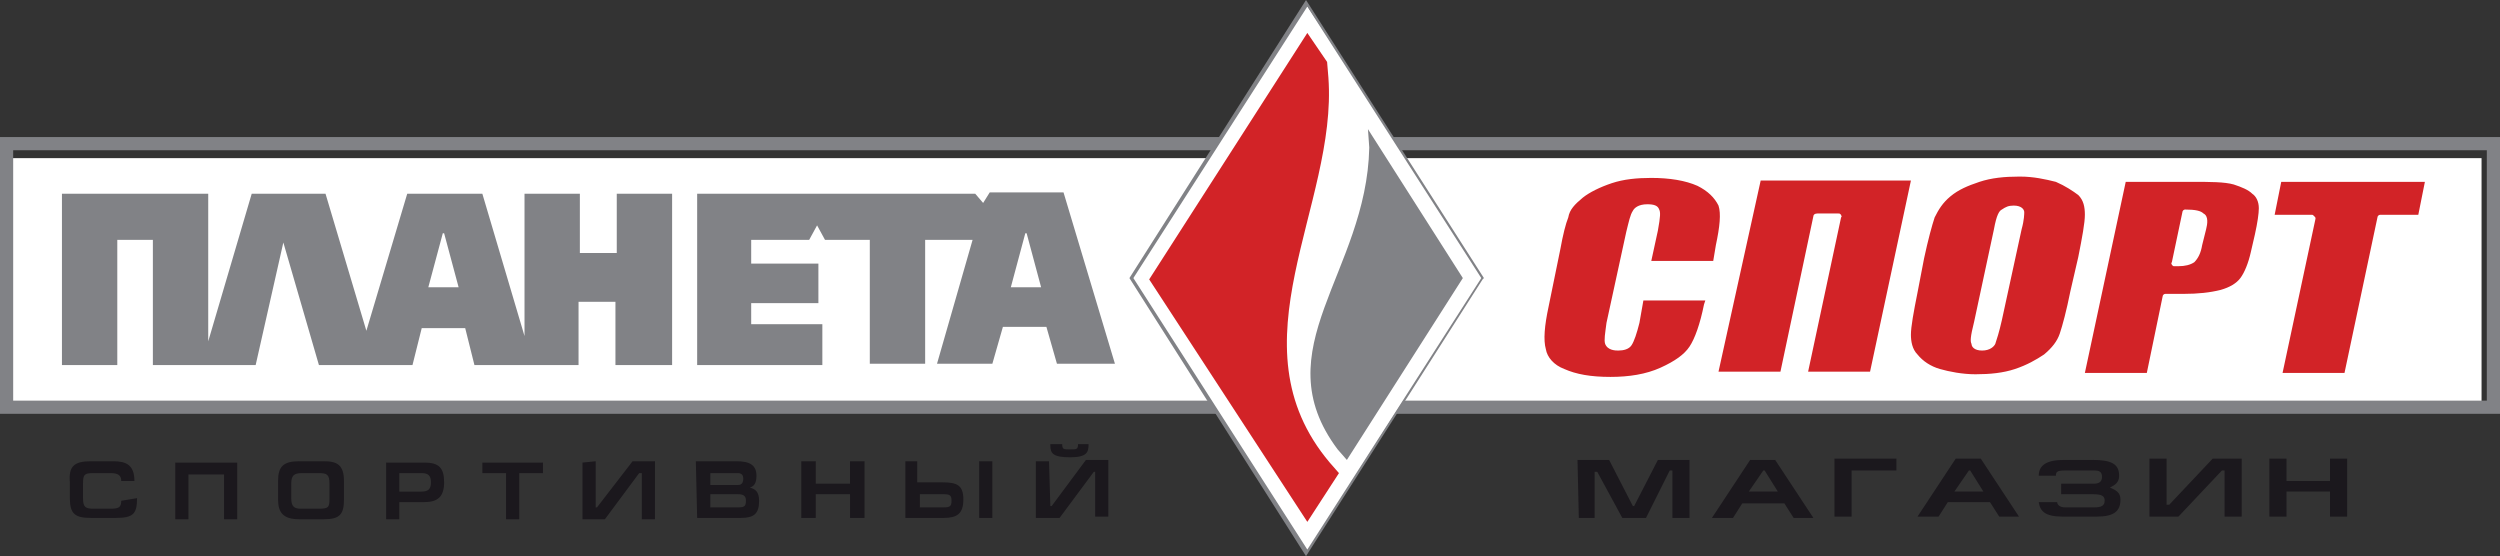 <svg xmlns="http://www.w3.org/2000/svg" viewBox="61.3 66 189.7 42.2" id="logo"><rect x="61.3" y="66" width="189.7" height="42.2" fill="#333333" stroke="none"/><path fill="#FFF" d="M62.1 78h187.5v18.5H62.1z"/><path fill="#D22327" d="M234.4 79.8l-.5 2.5h2.8c.1 0 .1 0 .2.1s.1.1.1.2l-2.5 11.7h4.7l2.5-11.8c0-.1.1-.2.2-.2h2.9l.5-2.5h-10.9zm-42.7 14.4h4.7l2.5-11.8c0-.1.1-.2.3-.2h1.6c.1 0 .1 0 .2.1 0 .1.1.1 0 .2l-2.5 11.7h4.7l3.1-14.5h-11.4l-3.2 14.5zm-1.6-14.1c-.9-.4-2.1-.6-3.5-.6-1.1 0-2.1.1-3 .4-.9.3-1.7.7-2.2 1.1-.6.5-1 .9-1.1 1.5-.2.5-.4 1.3-.6 2.4l-.9 4.4c-.3 1.4-.4 2.5-.2 3.2.1.6.6 1.2 1.4 1.5.9.4 2 .6 3.5.6v.2-.2c1.4 0 2.7-.2 3.8-.7 1.1-.5 1.8-1 2.2-1.6.4-.6.8-1.7 1.1-3.2l.1-.3H186l-.3 1.7c-.2.8-.4 1.4-.6 1.7-.2.3-.6.4-1 .4-.2 0-.8 0-1-.5-.1-.3 0-.8.1-1.6l1.5-6.9c.2-.8.3-1.3.5-1.6.1-.2.4-.5 1.1-.5.5 0 .8.1.9.4.1.2.1.5-.1 1.6l-.5 2.3h4.7l.2-1.2c.3-1.4.4-2.4.2-3-.3-.6-.8-1.1-1.6-1.5m27.2-.3c-.8-.2-1.7-.4-2.7-.4h-.1c-1.1 0-2.1.1-3 .4-.9.3-1.6.6-2.2 1.1-.6.5-.9 1-1.2 1.6-.2.6-.5 1.7-.8 3.1l-.5 2.6c-.3 1.5-.5 2.6-.5 3.2 0 .5.1 1.1.5 1.5.4.5 1 .9 1.7 1.1.7.2 1.7.4 2.7.4v.2-.2c1.1 0 2.1-.1 3-.4.9-.3 1.6-.7 2.2-1.1.6-.5 1-1 1.2-1.6.2-.6.5-1.7.8-3.2l.6-2.6c.3-1.5.5-2.6.5-3.2 0-.6-.1-1.1-.5-1.5-.4-.3-1-.7-1.7-1m-2.6 3.6l-1.5 6.9c-.2.9-.4 1.5-.5 1.8-.1.2-.4.5-1 .5s-.8-.3-.8-.5c-.1-.2-.1-.5.2-1.7l1.5-7c.2-1.1.4-1.4.6-1.5.3-.2.5-.3.9-.3.6 0 .8.3.8.5 0 .1 0 .6-.2 1.3m17.5-2.7c-.3-.3-.8-.5-1.4-.7-.7-.2-1.8-.2-3.1-.2h-5.1l-3.1 14.5h4.7l1.2-5.8c0-.1.1-.2.2-.2h1.4c1.1 0 2-.1 2.8-.3.7-.2 1.2-.5 1.5-.9.3-.4.6-1.1.8-2l.3-1.3c.2-.9.3-1.6.3-2 0-.5-.2-.9-.5-1.1m-3.5 2.7l-.3 1.2c-.1.6-.3 1-.6 1.3-.3.2-.7.3-1.2.3h-.3c-.1 0-.1 0-.2-.1 0-.1-.1-.1 0-.2l.8-3.8c0-.1.1-.2.2-.2.8 0 1.2.1 1.4.3.4.2.3.8.2 1.2"/><path fill="#818286" d="M251.1 97.4H61.3v-21H251v21zm-188.8-1H250v-19H62.3v19z"/><path fill="#FFF" d="M147.1 87.1l13.3 20.9 13.3-20.9-8.6-13.6-4.7-7.2-4.6 7.3z"/><path fill="#818286" d="M160.4 108.2L147 87.1 160.4 66l13.5 21.1-.1.1-13.4 21zm-13.1-21.1l13.2 20.6 13.2-20.6-13.2-20.6-13.2 20.6z"/><path fill="#818286" d="M165.1 75.8l.1 1.4c-.2 9.5-8.1 15.3-2.4 22.9l.7.8 8.8-13.8-7.2-11.3z"/><path fill="#D22327" d="M160.5 68.5l-12 18.7 12 18.4 2.4-3.7-.7-.8c-7.6-9 .6-19.5-.1-29.2l-.1-1.2-1.5-2.2z"/><path fill="#818286" d="M80.7 93.7h-7.8v-9.5h-2.7v9.5H66v-13h11.1v11.2l3.3-11.2H86l3.1 10.4 3.1-10.4h5.7l3.2 10.8V80.7h4.2v4.5h2.8v-4.5h4.2v13H108v-4.8h-2.8v4.8h-7.9l-.7-2.8h-3.3l-.7 2.8h-7.1l-2.7-9.3-2.1 9.3zm15.4-5.9L95 83.7h-.1l-1.1 4.1h2.3zm18.1 5.9v-13h21.1l.6.7.5-.8h5.6l3.9 13h-4.4l-.8-2.8h-3.3l-.8 2.8h-4.2l2.7-9.4h-3.6v9.4h-4.2v-9.4h-3.4l-.6-1.1-.6 1.1h-4.4V86h5.1v3h-5.1v1.6h5.4v3.1h-9.5zm26.1-5.9l-1.1-4.1h-.1l-1.1 4.1h2.3z"/><path fill="#1B181D" d="M70.5 104c0 .5-.2.6-.8.6h-1.3c-.6 0-.8-.1-.8-.8v-1.1c0-.7.1-.8.8-.8h1.3c.6 0 .8.2.8.6h1c0-1.2-.6-1.5-1.6-1.5h-1.7c-1.3 0-1.7.4-1.6 1.6v1.2c0 1.2.4 1.5 1.6 1.5h1.9c1.3 0 1.6-.3 1.6-1.5l-1.2.2zm4.1-2.9v4.3h1V102h2.7v3.4h1v-4.3zm8.8 2.7v-1.1c0-.6.2-.8.8-.8h1.3c.6 0 .8.1.8.8v1.2c0 .6-.1.7-.8.7h-1.4c-.5 0-.7-.2-.7-.8m4 .1v-1.4c0-1.2-.5-1.5-1.5-1.5H84c-1.2 0-1.6.4-1.6 1.5v1.4c0 1 .4 1.5 1.6 1.5h1.9c1.2 0 1.5-.4 1.5-1.5m4.2.2h1.9c1 0 1.5-.4 1.5-1.5s-.4-1.5-1.5-1.5h-2.9v4.3h1v-1.3zm0-2.2h1.7c.5 0 .7.2.7.7 0 .5-.2.7-.7.7h-1.7v-1.4zm6.3-.8v.8h1.8v3.5h1v-3.5h1.8v-.8zm8.6-.1l-1 .1v4.3h1.7l2.6-3.5h.2v3.5h1V101h-1.7l-2.7 3.5h-.1zm8.7.9h2.1c.3 0 .4.2.4.4 0 .3-.1.5-.4.5h-2.1v-.9zm-1 3.4h3.3c1 0 1.4-.3 1.4-1.3 0-.7-.3-.9-.7-1 .3-.1.5-.3.5-.9 0-.8-.5-1.1-1.5-1.1h-3.1l.1 4.3zm1-1.8h2.1c.5 0 .6.2.6.5 0 .4-.1.5-.6.5h-2.1v-1zm8-2.5h-1.1v4.3h1.1v-1.8h2.6v1.8h1.1V101h-1.1v1.7h-2.6zm6.8 0v4.3h2.9c1 0 1.5-.3 1.5-1.4 0-1.1-.5-1.3-1.6-1.3h-1.9V101h-.9zm1.1 2.5h1.8c.5 0 .6.1.6.5s-.1.5-.6.5h-1.8v-1zm5.5-2.5h-1v4.3h1V101zm4.3 0h-1v4.3h1.8l2.6-3.5h.1v3.4h1v-4.3h-1.7l-2.6 3.5h-.1l-.1-3.4zm3-1.3h-.8c0 .4-.1.4-.6.4s-.6 0-.6-.4h-.9v.1c0 .6.2.9 1.5.9s1.4-.4 1.4-1m37.1 1.2l.1 4.4h1.2v-3.5h.2l1.9 3.5h1.8l1.8-3.6h.2v3.6h1.3v-4.4h-2.4l-1.8 3.5h-.1l-1.8-3.5zm11.8 4.4l.7-1.1h3.2l.7 1.1h1.5l-2.9-4.4h-1.9l-2.9 4.4h1.6zm1.2-2l1.1-1.6h.1l1 1.6H194zm6.5-2.5v4.4h1.3v-3.5h3.4v-.9zm7.9 4.4l.7-1.1h3.2l.7 1.1h1.5l-2.9-4.4h-1.9l-2.9 4.4h1.6zm1.2-1.9l1.1-1.6h.1l1 1.6h-2.2zm8.2 1.9h2.6c1.3 0 1.8-.4 1.8-1.3 0-.5-.3-.7-.8-.9.4-.2.7-.4.7-.9 0-.9-.6-1.2-2-1.2h-2.2c-1.3 0-1.9.4-1.9 1.2h1.3c0-.3.1-.4.7-.4h2.2c.4 0 .6.1.6.5s-.3.5-.6.5h-2.5v.8h2.4c.8 0 .9.2.9.5 0 .4-.3.5-.8.5H218c-.4 0-.6-.2-.6-.4H216c.1.7.5 1.1 1.8 1.1m7.9-4.4h-1.3v4.4h2.2l3.3-3.5h.2v3.5h1.3v-4.4h-2.2l-3.3 3.5h-.2zm9.1 0h-1.3v4.4h1.3v-1.9h3.3v1.9h1.3v-4.4h-1.3v1.7h-3.3z"/></svg>